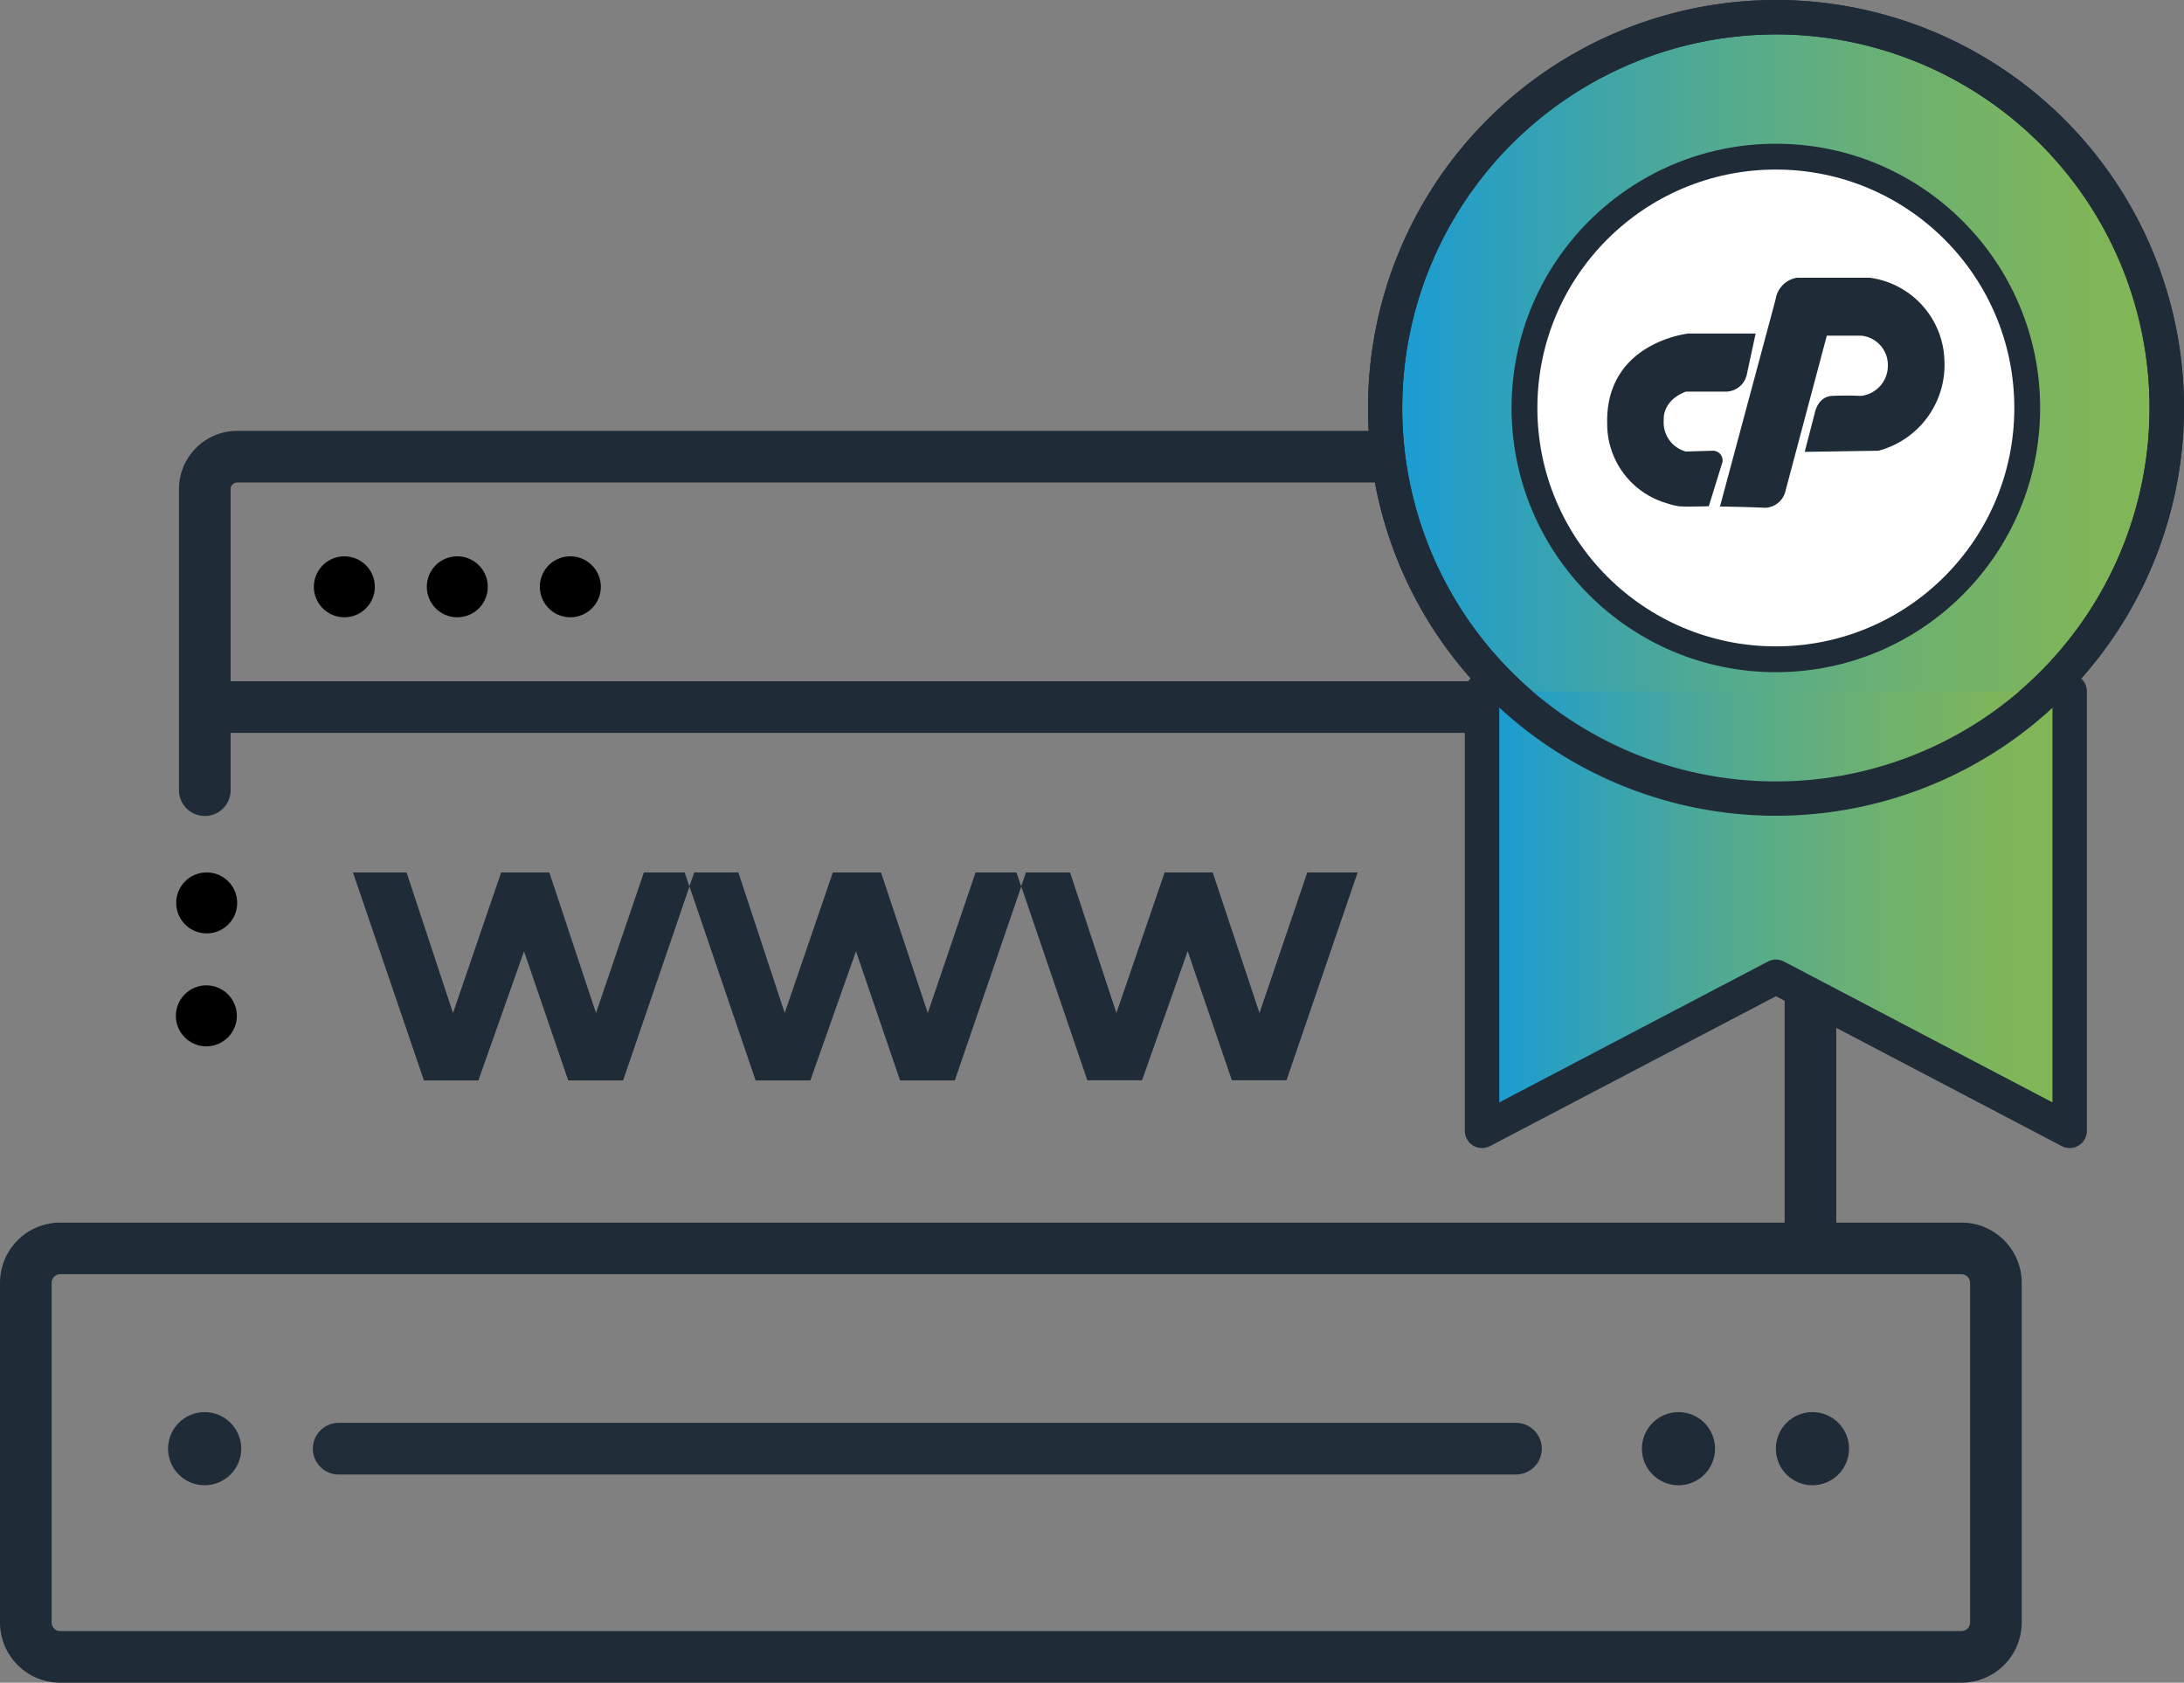 <svg xmlns="http://www.w3.org/2000/svg" xmlns:xlink="http://www.w3.org/1999/xlink" viewBox="0 0 253.69 195.51"><rect x="0" y="0" width="253.69" height="195.51" fill="#808080" stroke="none"/><defs><style>.cls-1{fill:#1f2c38;}.cls-2{fill:#202c38;}.cls-3{fill:none;stroke-width:6px;}.cls-3,.cls-5,.cls-6{stroke:#1f2c38;}.cls-3,.cls-5{stroke-linecap:round;stroke-linejoin:round;}.cls-4{fill:url(#linear-gradient);}.cls-5{stroke-width:4px;fill:url(#linear-gradient-2);}.cls-6{fill:#fff;stroke-miterlimit:10;stroke-width:3px;}</style><linearGradient id="linear-gradient" x1="160.88" y1="47.4" x2="251.69" y2="47.4" gradientUnits="userSpaceOnUse"><stop offset="0" stop-color="#179bd7"/><stop offset="0.13" stop-color="#2ba0bf"/><stop offset="0.41" stop-color="#51aa92"/><stop offset="0.66" stop-color="#6cb171"/><stop offset="0.86" stop-color="#7db55c"/><stop offset="1" stop-color="#83b755"/></linearGradient><linearGradient id="linear-gradient-2" x1="172.15" y1="105.86" x2="240.41" y2="105.86" xlink:href="#linear-gradient"/></defs><title>Asset 152@1x</title><g id="Layer_2" data-name="Layer 2"><g id="stroked"><path class="cls-1" d="M227.84,195.51H7a7,7,0,0,1-7-7V149.05a7,7,0,0,1,7-7H227.84a7,7,0,0,1,7,7v39.46A7,7,0,0,1,227.84,195.51ZM7,148.05a1,1,0,0,0-1,1v39.46a1,1,0,0,0,1,1H227.84a1,1,0,0,0,1-1V149.05a1,1,0,0,0-1-1Z"/><circle class="cls-1" cx="23.77" cy="168.32" r="4.25"/><circle class="cls-1" cx="194.97" cy="168.32" r="4.25"/><circle class="cls-1" cx="210.53" cy="168.32" r="4.25"/><path class="cls-2" d="M176.09,171.32H39.34a3,3,0,0,1,0-6H176.09a3,3,0,0,1,0,6Z"/><path class="cls-1" d="M149.44,125.51h-6.35l-5.13-15-5.3,15H126.3L118.63,103l-7.72,22.53h-6.36l-5.12-15-5.3,15H87.77L80.09,103l-7.71,22.53H66l-5.13-15-5.3,15H49.24L41,101.37h6.23l5.39,16.33,5.59-16.33h5.6l5.42,16.33,5.56-16.33h4.74l.55,1.61.56-1.61h5.13l5.38,16.33,5.59-16.33h5.6l5.43,16.33,5.55-16.33h4.75l.55,1.61.55-1.61h5.13l5.38,16.33,5.6-16.33h5.59l5.43,16.33,5.55-16.33h5.85Z"/><path d="M24,101.37a3.54,3.54,0,1,1-3.53,3.53A3.53,3.53,0,0,1,24,101.37Z"/><path d="M24,114.49A3.54,3.54,0,1,1,20.43,118,3.54,3.54,0,0,1,24,114.49Z"/><path d="M40,64.64a3.54,3.54,0,1,1-3.54,3.54A3.54,3.54,0,0,1,40,64.64Z"/><path d="M66.24,64.64a3.54,3.54,0,1,1-3.53,3.54A3.53,3.53,0,0,1,66.24,64.64Z"/><path d="M53.12,64.64a3.54,3.54,0,1,1-3.54,3.54A3.53,3.53,0,0,1,53.12,64.64Z"/><path class="cls-3" d="M23.79,91.81v-35a3.77,3.77,0,0,1,3.76-3.75h179a3.76,3.76,0,0,1,3.75,3.75v86"/><line class="cls-3" x1="25.23" y1="82.15" x2="209.61" y2="82.15"/></g><g id="Marketplace_-_cPSSL" data-name="Marketplace - cPSSL"><path class="cls-4" d="M206.29,92.8A45.43,45.43,0,1,1,239,78.92,45,45,0,0,1,206.29,92.8Z"/><path class="cls-1" d="M206.29,4a43.39,43.39,0,0,1,31.22,73.53A43.4,43.4,0,0,1,162.88,47.4,43.45,43.45,0,0,1,206.29,4m0-4a47.39,47.39,0,1,0,47.4,47.4A47.41,47.41,0,0,0,206.29,0Z"/><polyline class="cls-5" points="240.41 80.33 240.41 131.39 206.29 113.49 172.15 131.39 172.15 80.33"/><path class="cls-1" d="M206.29,4a43.39,43.39,0,0,1,31.22,73.53A43.4,43.4,0,0,1,162.88,47.4,43.45,43.45,0,0,1,206.29,4m0-4a47.39,47.39,0,1,0,47.4,47.4A47.41,47.41,0,0,0,206.29,0Z"/><circle class="cls-6" cx="206.28" cy="47.4" r="29.2"/><path class="cls-1" d="M203.93,38.75h-7.79s-9.71,1-9.45,10.53a9.58,9.58,0,0,0,6.92,9.19,8.49,8.49,0,0,0,1.39.35c.66.08,3.49,0,3.49,0L200,53.94a1.12,1.12,0,0,0-1-1.57l-3.17.09a3.49,3.49,0,0,1-2.57-3.66s-.26-2.21,2.57-3.3h4.52a2.52,2.52,0,0,0,2.53-1.86Z"/><path class="cls-1" d="M199.79,58.85l6.46-24.06a3,3,0,0,1,2.46-2.52h8.49a10,10,0,0,1,8.66,9.58,10.32,10.32,0,0,1-7.66,10.52l-8.57.13L210.8,48s.32-1.91,2-2,3.36,0,3.36,0a3.52,3.52,0,0,0,3.13-3.52A3.42,3.42,0,0,0,216.2,39l-4,0-4.79,18a2.53,2.53,0,0,1-2.35,2C203.1,58.9,199.79,58.85,199.79,58.85Z"/></g></g></svg>